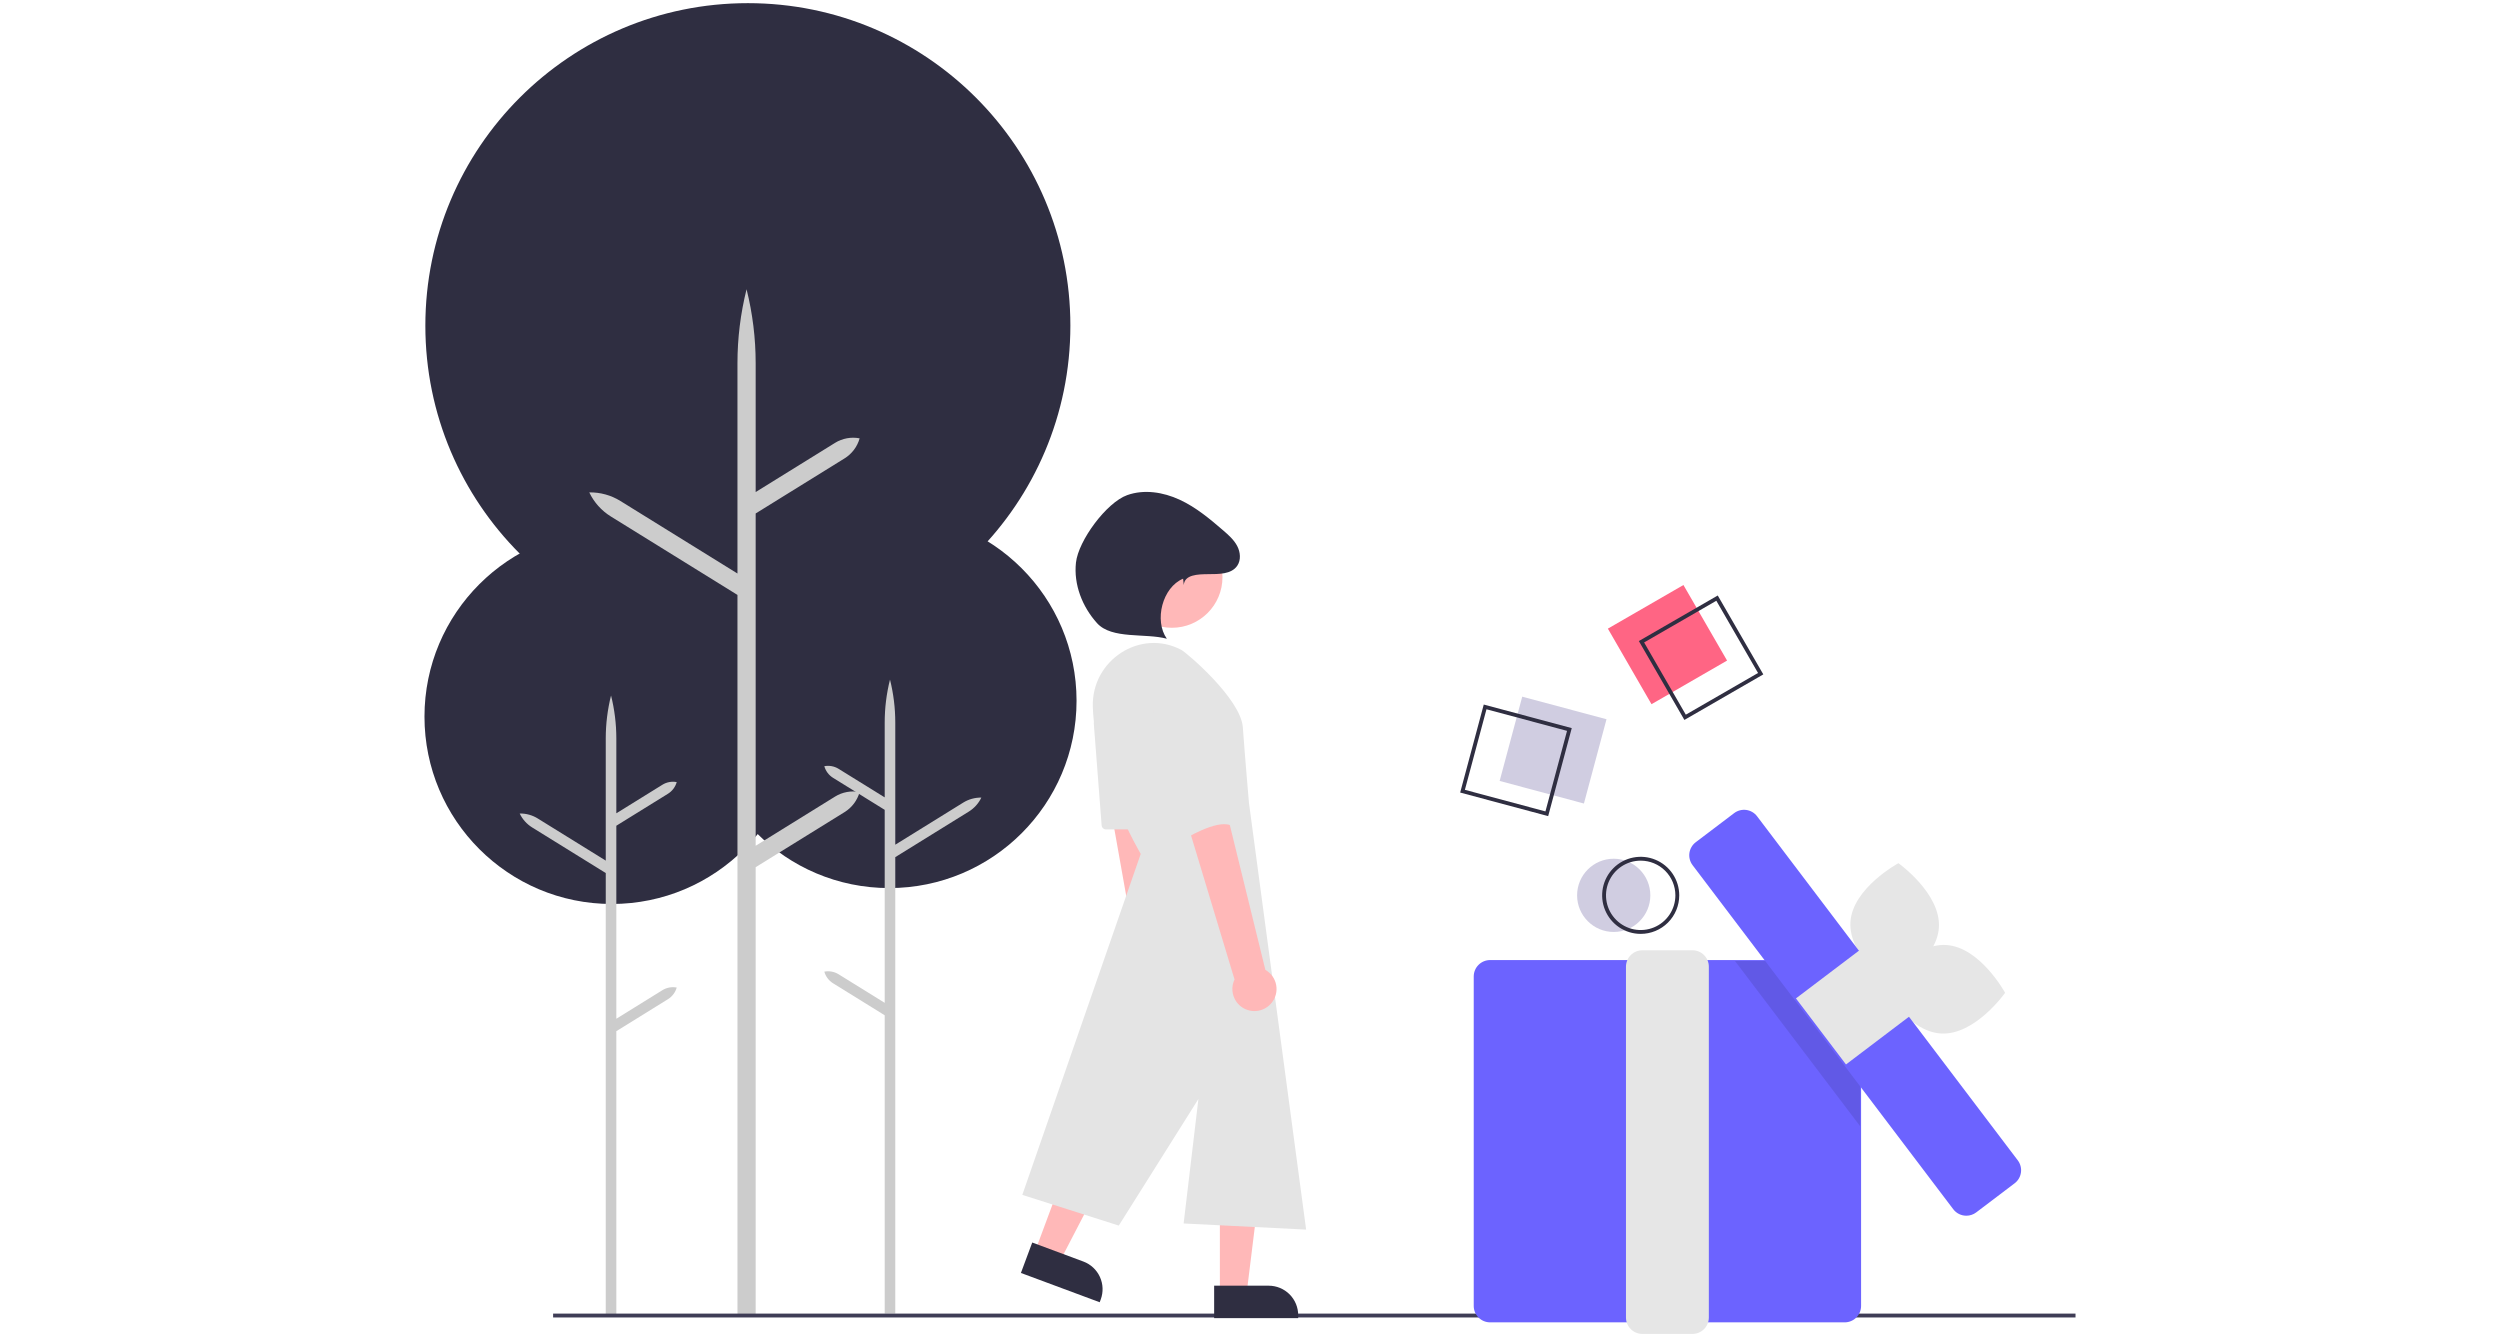 <svg width="325" height="174" viewBox="0 0 325 174" fill="none" xmlns="http://www.w3.org/2000/svg">
<g clip-path="url(#clip0_431_151)">
<path d="M115.6 115.449C129.049 115.449 139.951 104.547 139.951 91.098C139.951 77.649 129.049 66.747 115.6 66.747C102.152 66.747 91.249 77.649 91.249 91.098C91.249 104.547 102.152 115.449 115.6 115.449Z" fill="#2F2E41"/>
<path d="M109.021 126.657L115.011 130.369V105.279L108.297 101.118C107.742 100.774 107.336 100.234 107.161 99.605C107.802 99.483 108.466 99.606 109.021 99.95L115.011 103.661V93.932C115.011 92.05 115.242 90.175 115.699 88.349C116.155 90.175 116.386 92.05 116.386 93.932V109.812L125.223 104.336C125.928 103.899 126.745 103.674 127.575 103.687C127.218 104.437 126.653 105.067 125.947 105.505L116.386 111.429V170.766H115.011V131.986L108.297 127.826C107.742 127.482 107.336 126.942 107.161 126.313C107.802 126.19 108.466 126.313 109.021 126.657Z" fill="#CCCCCC"/>
<path d="M79.533 117.517C92.982 117.517 103.884 106.614 103.884 93.166C103.884 79.717 92.982 68.815 79.533 68.815C66.085 68.815 55.182 79.717 55.182 93.166C55.182 106.614 66.085 117.517 79.533 117.517Z" fill="#2F2E41"/>
<path d="M86.112 128.725L80.123 132.437V107.346L86.837 103.186C87.392 102.842 87.797 102.302 87.973 101.673C87.332 101.55 86.668 101.673 86.112 102.017L80.123 105.729V96C80.123 94.118 79.892 92.243 79.435 90.416C78.979 92.243 78.748 94.118 78.748 96V111.88L69.911 106.404C69.205 105.967 68.389 105.741 67.559 105.755C67.916 106.504 68.481 107.135 69.187 107.572L78.748 113.497V170.897H80.123V134.054L86.837 129.893C87.392 129.549 87.797 129.009 87.973 128.381C87.332 128.258 86.668 128.381 86.112 128.725Z" fill="#CCCCCC"/>
<path d="M97.222 84.263C120.378 84.263 139.149 65.492 139.149 42.336C139.149 19.181 120.378 0.41 97.222 0.41C74.067 0.41 55.296 19.181 55.296 42.336C55.296 65.492 74.067 84.263 97.222 84.263Z" fill="#2F2E41"/>
<path d="M108.55 103.56L98.237 109.951V66.751L109.797 59.588C110.752 58.996 111.451 58.066 111.753 56.983C110.649 56.772 109.506 56.984 108.55 57.576L98.237 63.967V47.215C98.237 43.975 97.839 40.746 97.053 37.602C96.267 40.746 95.87 43.975 95.87 47.215V74.557L80.655 65.129C79.44 64.376 78.034 63.988 76.605 64.011C77.22 65.302 78.193 66.388 79.408 67.141L95.87 77.341V170.989H98.237V112.735L109.797 105.572C110.752 104.979 111.451 104.05 111.753 102.967C110.649 102.756 109.506 102.968 108.55 103.56Z" fill="#CCCCCC"/>
<path d="M269.818 170.766H71.904V171.267H269.818V170.766Z" fill="#3F3D56"/>
<path d="M218.847 76.052L209.024 81.723L214.695 91.546L224.518 85.874L218.847 76.052Z" fill="#FF6584"/>
<path d="M218.972 93.593L213.05 83.336L223.307 77.414L229.229 87.671L218.972 93.593ZM213.735 83.519L219.155 92.908L228.544 87.488L223.123 78.099L213.735 83.519Z" fill="#2F2E41"/>
<path d="M209.783 121.155C212.412 121.155 214.543 119.024 214.543 116.395C214.543 113.766 212.412 111.635 209.783 111.635C207.154 111.635 205.023 113.766 205.023 116.395C205.023 119.024 207.154 121.155 209.783 121.155Z" fill="#D0CDE1"/>
<path d="M213.29 121.405C212.299 121.405 211.33 121.111 210.506 120.561C209.682 120.01 209.04 119.228 208.661 118.312C208.282 117.397 208.183 116.389 208.376 115.417C208.569 114.445 209.046 113.553 209.747 112.852C210.448 112.151 211.341 111.674 212.313 111.481C213.285 111.287 214.292 111.386 215.207 111.766C216.123 112.145 216.906 112.787 217.456 113.611C218.007 114.435 218.301 115.404 218.301 116.395C218.301 117.724 217.773 118.998 216.833 119.938C215.893 120.877 214.619 121.405 213.29 121.405ZM213.29 111.885C212.398 111.885 211.526 112.15 210.785 112.645C210.043 113.141 209.465 113.845 209.124 114.669C208.783 115.493 208.693 116.4 208.867 117.275C209.041 118.149 209.471 118.953 210.101 119.583C210.732 120.214 211.536 120.644 212.41 120.818C213.285 120.992 214.192 120.902 215.016 120.561C215.84 120.22 216.544 119.642 217.04 118.9C217.535 118.158 217.8 117.287 217.8 116.395C217.8 115.199 217.324 114.052 216.479 113.206C215.633 112.36 214.486 111.885 213.29 111.885Z" fill="#2F2E41"/>
<path d="M239.811 171.906H193.715C193.15 171.905 192.609 171.681 192.21 171.281C191.81 170.882 191.586 170.341 191.585 169.776V126.937C191.586 126.372 191.81 125.831 192.21 125.432C192.609 125.033 193.15 124.808 193.715 124.807H239.811C240.376 124.808 240.917 125.033 241.316 125.432C241.715 125.831 241.94 126.372 241.941 126.937V169.776C241.94 170.341 241.715 170.882 241.316 171.281C240.917 171.681 240.376 171.905 239.811 171.906Z" fill="#6C63FF"/>
<path d="M220.019 173.41H213.506C212.941 173.409 212.4 173.185 212.001 172.786C211.601 172.386 211.377 171.845 211.376 171.281V125.664C211.377 125.1 211.601 124.558 212.001 124.159C212.4 123.76 212.941 123.535 213.506 123.535H220.019C220.584 123.535 221.125 123.76 221.524 124.159C221.923 124.558 222.148 125.1 222.149 125.664V171.281C222.148 171.845 221.923 172.386 221.524 172.786C221.125 173.185 220.584 173.409 220.019 173.41Z" fill="#E6E6E6"/>
<path d="M252.058 120.567C251.789 124.986 245.819 128.218 245.819 128.218C245.819 128.218 240.286 124.285 240.556 119.866C240.825 115.446 246.795 112.214 246.795 112.214C246.795 112.214 252.328 116.147 252.058 120.567Z" fill="#E6E6E6"/>
<path d="M252.329 134.355C247.908 134.1 244.658 128.14 244.658 128.14C244.658 128.14 248.573 122.595 252.994 122.85C257.414 123.106 260.665 129.065 260.665 129.065C260.665 129.065 256.749 134.611 252.329 134.355Z" fill="#E6E6E6"/>
<path opacity="0.1" d="M241.815 130.048V146.403L225.549 124.933H237.94L241.815 130.048Z" fill="black"/>
<path d="M255.625 158.043C255.296 158.044 254.971 157.968 254.676 157.822C254.381 157.676 254.124 157.463 253.925 157.201L220.036 112.472C219.867 112.249 219.743 111.995 219.673 111.724C219.602 111.454 219.585 111.172 219.623 110.895C219.661 110.618 219.754 110.351 219.895 110.11C220.036 109.868 220.224 109.657 220.447 109.488L225.439 105.706C225.662 105.537 225.916 105.414 226.186 105.343C226.457 105.272 226.739 105.256 227.016 105.294C227.293 105.332 227.56 105.425 227.801 105.566C228.042 105.707 228.253 105.895 228.422 106.118L262.312 150.846C262.48 151.069 262.604 151.323 262.674 151.594C262.745 151.864 262.762 152.146 262.724 152.423C262.686 152.7 262.593 152.967 262.452 153.208C262.311 153.449 262.123 153.661 261.9 153.829L256.908 157.612C256.539 157.892 256.088 158.044 255.625 158.043Z" fill="#6C63FF"/>
<path d="M242.059 123.287L233.473 129.792L239.979 138.379L248.565 131.873L242.059 123.287Z" fill="#E6E6E6"/>
<path d="M197.89 90.567L194.954 101.523L205.91 104.458L208.846 93.502L197.89 90.567Z" fill="#D0CDE1"/>
<path d="M201.262 106.096L189.823 103.031L192.888 91.591L204.328 94.656L201.262 106.096ZM190.436 102.677L200.908 105.483L203.714 95.011L193.242 92.205L190.436 102.677Z" fill="#2F2E41"/>
<path d="M153.074 132.686C153.375 132.398 153.61 132.047 153.76 131.658C153.911 131.27 153.975 130.853 153.947 130.437C153.919 130.021 153.8 129.616 153.599 129.251C153.398 128.886 153.119 128.569 152.783 128.324L148.182 91.239L142.238 93.006L148.655 129.096C148.28 129.689 148.135 130.399 148.248 131.092C148.362 131.785 148.725 132.412 149.27 132.854C149.815 133.297 150.503 133.524 151.204 133.493C151.905 133.462 152.571 133.175 153.074 132.686Z" fill="#FFB8B8"/>
<path d="M158.584 168.133H162.061L163.715 154.724H158.584V168.133Z" fill="#FFB8B8"/>
<path d="M168.765 171.361H157.839V167.14H164.93C165.947 167.14 166.923 167.544 167.642 168.263C168.361 168.982 168.765 169.958 168.765 170.975V171.361Z" fill="#2F2E41"/>
<path d="M134.543 162.718L137.802 163.93L144.027 151.939L139.218 150.15L134.543 162.718Z" fill="#FFB8B8"/>
<path d="M142.96 169.293L132.719 165.484L134.191 161.527L140.837 163.999C141.791 164.354 142.564 165.073 142.987 165.998C143.411 166.923 143.449 167.978 143.095 168.931L142.96 169.293Z" fill="#2F2E41"/>
<path d="M152.348 81.612C155.978 81.612 158.921 78.668 158.921 75.038C158.921 71.408 155.978 68.465 152.348 68.465C148.717 68.465 145.774 71.408 145.774 75.038C145.774 78.668 148.717 81.612 152.348 81.612Z" fill="#FFB8B8"/>
<path d="M142.066 91.909C141.86 85.854 148.223 81.654 153.577 84.489C154.26 84.85 161.303 90.834 161.568 94.55C161.834 98.266 162.365 104.371 162.365 104.371L169.797 159.848L153.871 159.052L155.794 142.868L145.442 159.325L132.901 155.335L148.296 111.007C148.296 111.007 142.378 101.085 142.066 91.909Z" fill="#E4E4E4"/>
<path d="M142.191 94.016L143.214 107.311C143.224 107.45 143.287 107.58 143.389 107.675C143.491 107.769 143.626 107.822 143.765 107.822H148.265C148.356 107.822 148.445 107.799 148.525 107.756C148.605 107.713 148.674 107.651 148.724 107.576C148.775 107.5 148.806 107.413 148.815 107.323C148.824 107.232 148.81 107.141 148.775 107.057L143.253 93.762C143.202 93.641 143.11 93.541 142.993 93.481C142.876 93.422 142.741 93.406 142.613 93.437C142.485 93.467 142.373 93.543 142.295 93.649C142.218 93.755 142.181 93.885 142.191 94.016Z" fill="#E4E4E4"/>
<path d="M165.3 130.383C165.565 130.061 165.756 129.685 165.861 129.282C165.965 128.878 165.979 128.456 165.903 128.047C165.827 127.637 165.661 127.249 165.419 126.91C165.176 126.57 164.862 126.289 164.499 126.084L155.59 89.792L149.894 92.243L160.49 127.334C160.187 127.967 160.127 128.689 160.32 129.364C160.514 130.039 160.948 130.619 161.541 130.995C162.134 131.37 162.844 131.516 163.537 131.403C164.229 131.29 164.857 130.927 165.3 130.383Z" fill="#FFB8B8"/>
<path d="M150.685 86.587C150.685 86.587 148.827 90.303 150.685 96.939C152.543 103.575 153.871 109.149 153.871 109.149C153.871 109.149 158.118 106.495 159.976 107.291C161.834 108.087 157.037 89.601 157.037 89.601C157.037 89.601 154.136 83.401 150.685 86.587Z" fill="#E4E4E4"/>
<path d="M153.89 76.064C153.979 74.7 155.7 74.653 157.066 74.64C158.433 74.627 160.067 74.676 160.841 73.549C161.352 72.804 161.254 71.77 160.832 70.972C160.41 70.173 159.715 69.559 159.032 68.968C157.268 67.442 155.45 65.929 153.332 64.953C151.214 63.977 148.732 63.582 146.536 64.366C143.837 65.329 140.19 70.285 139.875 73.132C139.56 75.98 140.698 78.882 142.616 81.01C144.534 83.138 148.925 82.279 151.688 83.036C150.008 80.659 151.115 76.339 153.806 75.229L153.89 76.064Z" fill="#2F2E41"/>
</g>
<defs>
<clipPath id="clip0_431_151">
<rect width="214.635" height="173" fill="white" transform="translate(55.182 0.41)"/>
</clipPath>
</defs>
</svg>
